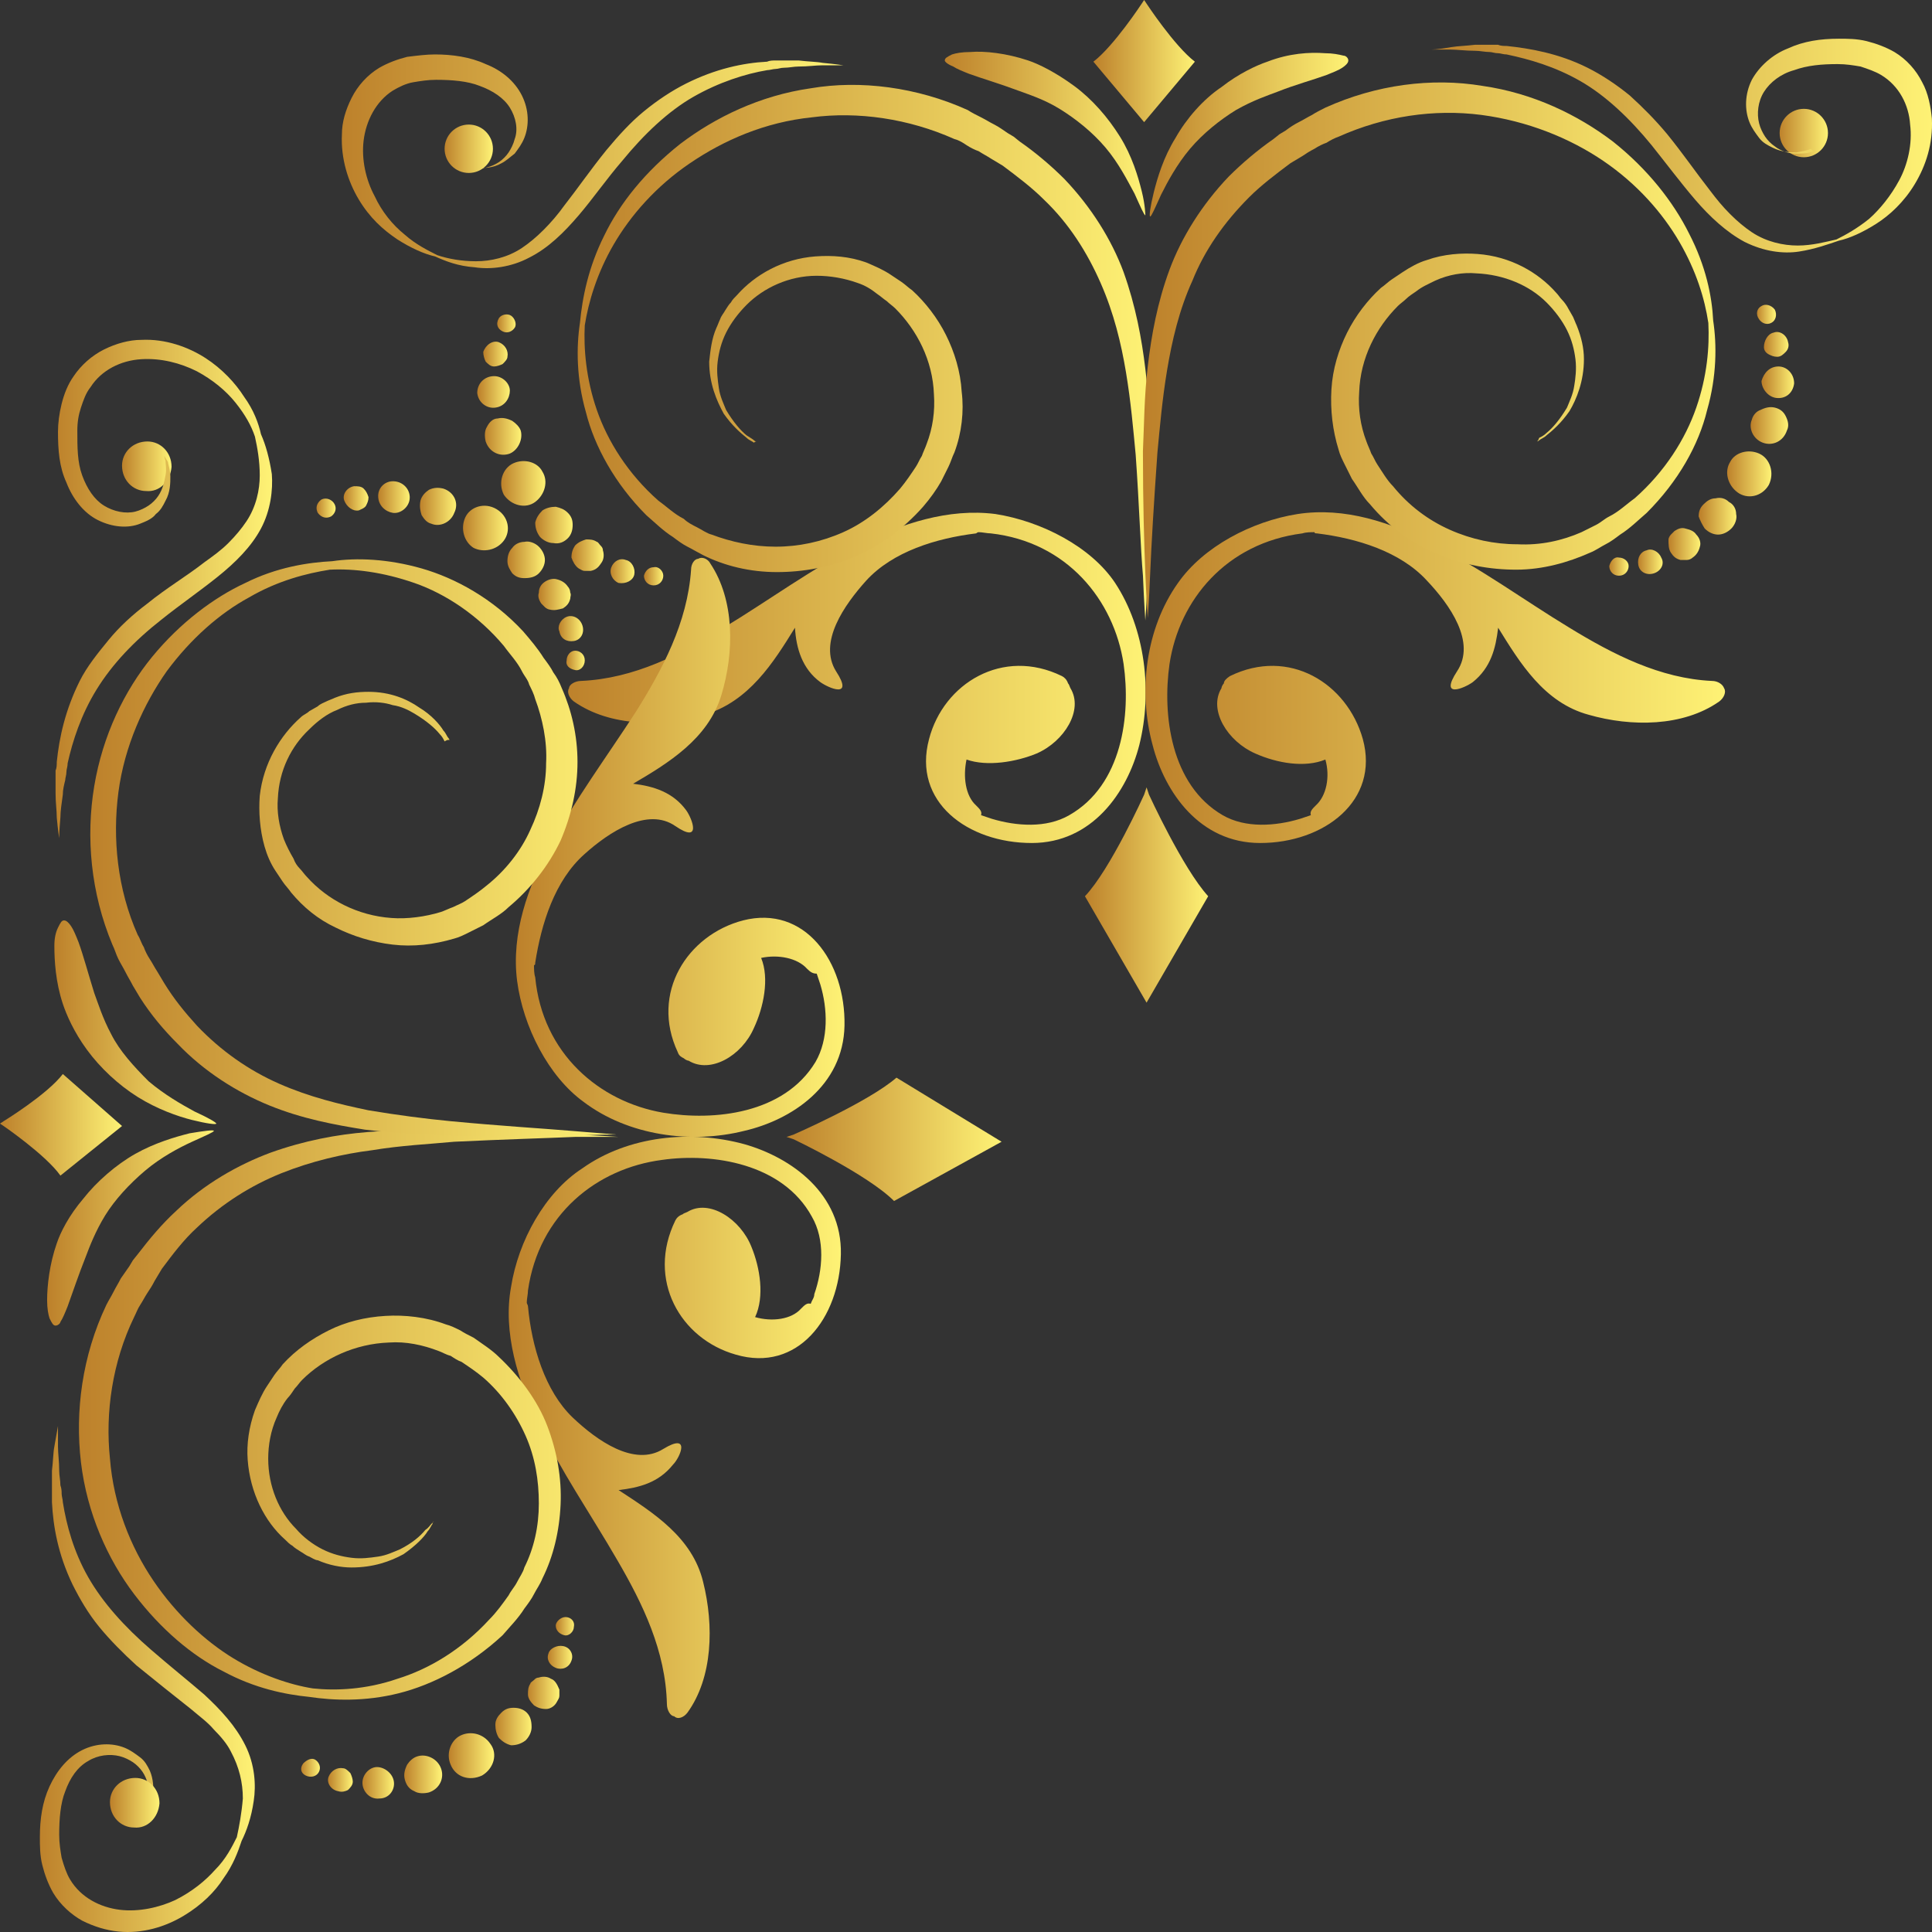 <svg width="80" height="80" viewBox="0 0 80 80" fill="none" xmlns="http://www.w3.org/2000/svg">
<rect x="0" y="0" width="80" height="80" fill="#333333" stroke="none"/>
<path d="M47.477 41.518L50.028 37.111C48.977 35.959 47.577 32.904 47.577 32.904L47.477 32.603L47.377 32.904C47.377 32.904 45.976 36.009 44.925 37.111L47.477 41.518Z" fill="url(#paint0_linear)"/>
<path d="M47.376 5.058L49.477 2.554C48.627 1.903 47.476 0.15 47.476 0.15L47.376 0L47.276 0.15C47.276 0.15 46.126 1.903 45.275 2.554L47.376 5.058Z" fill="url(#paint1_linear)"/>
<path d="M47.176 30.851C46.676 32.804 45.225 34.907 42.724 34.907C40.072 34.907 37.771 33.204 38.471 30.6C39.072 28.296 41.523 26.794 43.974 27.996C44.075 28.046 44.175 28.146 44.225 28.296C44.275 28.346 44.275 28.396 44.325 28.497C44.875 29.398 44.075 30.7 42.924 31.201C42.074 31.552 40.873 31.752 40.022 31.451C39.872 32.153 39.972 32.954 40.422 33.355C40.573 33.505 40.673 33.605 40.623 33.755C40.773 33.805 40.923 33.855 41.073 33.906C42.074 34.206 43.324 34.306 44.275 33.755C46.476 32.503 46.826 29.598 46.526 27.495C46.126 24.841 44.175 22.437 41.023 22.086C40.873 22.086 40.673 22.036 40.523 22.036C40.473 22.036 40.422 22.086 40.422 22.086C38.772 22.287 36.971 22.837 35.87 24.039C34.969 25.041 33.869 26.593 34.619 27.796C35.37 28.947 34.319 28.497 33.969 28.246C33.218 27.695 32.968 26.844 32.918 25.992C32.018 27.445 31.017 29.047 29.166 29.598C27.415 30.099 25.264 30.099 23.763 29.047C23.563 28.897 23.463 28.647 23.563 28.497C23.563 28.346 23.813 28.196 24.063 28.196C26.265 28.096 28.216 27.094 29.967 25.992C31.868 24.841 33.619 23.538 35.62 22.537C37.321 21.686 39.272 21.034 41.223 21.285C43.124 21.585 45.175 22.637 46.176 24.14C47.426 26.043 47.727 28.647 47.176 30.851ZM43.074 29.749C43.124 29.749 43.124 29.749 43.074 29.749C43.124 29.699 43.124 29.699 43.074 29.749Z" fill="url(#paint2_linear)"/>
<path d="M48.777 24.14C49.828 22.637 51.829 21.585 53.73 21.285C55.681 20.984 57.632 21.635 59.333 22.537C61.334 23.538 63.085 24.841 64.986 25.992C66.787 27.094 68.738 28.096 70.889 28.196C71.14 28.196 71.34 28.346 71.39 28.497C71.49 28.647 71.39 28.897 71.19 29.047C69.689 30.099 67.538 30.099 65.787 29.598C63.936 29.098 62.935 27.445 62.035 25.992C61.935 26.844 61.734 27.645 60.984 28.246C60.634 28.497 59.583 28.947 60.334 27.796C61.134 26.593 60.033 25.041 59.083 24.039C57.982 22.837 56.181 22.287 54.53 22.086C54.48 22.086 54.43 22.086 54.43 22.036C54.28 22.036 54.08 22.036 53.93 22.086C50.778 22.487 48.827 24.841 48.427 27.495C48.127 29.598 48.477 32.503 50.628 33.755C51.579 34.306 52.83 34.206 53.83 33.906C53.98 33.855 54.13 33.805 54.28 33.755C54.23 33.605 54.33 33.505 54.48 33.355C54.931 32.954 55.081 32.153 54.881 31.451C54.03 31.802 52.88 31.602 51.979 31.201C50.828 30.7 50.028 29.398 50.578 28.497C50.578 28.447 50.628 28.346 50.678 28.296C50.678 28.196 50.778 28.096 50.928 27.996C53.38 26.794 55.781 28.296 56.431 30.6C57.132 33.154 54.831 34.907 52.179 34.907C49.678 34.907 48.227 32.804 47.727 30.851C47.126 28.647 47.426 26.043 48.777 24.14ZM51.729 29.699C51.729 29.749 51.729 29.749 51.729 29.699C51.779 29.749 51.779 29.749 51.729 29.699Z" fill="url(#paint3_linear)"/>
<path d="M39.122 2.504C39.122 2.404 39.222 2.354 39.422 2.254C39.572 2.204 39.822 2.154 40.172 2.154C40.773 2.103 41.673 2.204 42.574 2.504C43.024 2.654 43.724 3.005 44.475 3.556C45.225 4.107 45.876 4.858 46.376 5.659C46.876 6.461 47.126 7.312 47.276 7.913C47.426 8.514 47.426 8.915 47.426 8.915C47.377 8.915 47.226 8.564 46.976 8.013C46.676 7.462 46.326 6.761 45.776 6.11C45.225 5.459 44.525 4.908 43.874 4.507C43.224 4.107 42.574 3.906 42.174 3.756C41.373 3.456 40.673 3.255 40.123 3.055C39.872 2.955 39.622 2.855 39.472 2.755C39.222 2.654 39.122 2.554 39.122 2.504Z" fill="url(#paint4_linear)"/>
<path d="M31.318 18.28C31.318 18.28 31.267 18.28 31.218 18.23C31.168 18.18 31.067 18.13 30.917 18.029C30.667 17.829 30.367 17.479 30.067 16.978C29.967 16.727 29.817 16.427 29.767 16.076C29.717 15.726 29.667 15.375 29.717 14.975C29.767 14.574 29.867 14.173 30.067 13.773C30.267 13.372 30.567 12.971 30.917 12.621C31.618 11.919 32.668 11.419 33.819 11.419C34.369 11.419 34.97 11.519 35.52 11.719C35.82 11.819 36.07 11.97 36.32 12.17C36.47 12.27 36.571 12.37 36.721 12.47C36.821 12.57 36.971 12.671 37.071 12.771C37.971 13.672 38.622 14.924 38.672 16.327C38.722 17.028 38.622 17.729 38.371 18.38C38.321 18.53 38.221 18.731 38.171 18.881C38.071 19.031 38.021 19.181 37.921 19.332C37.721 19.632 37.521 19.933 37.271 20.233C36.62 20.984 35.82 21.635 34.919 22.036C34.019 22.437 33.069 22.637 32.118 22.637C31.168 22.637 30.267 22.437 29.466 22.136C29.266 22.086 29.066 21.936 28.866 21.836C28.666 21.735 28.466 21.635 28.316 21.485C27.916 21.285 27.616 20.984 27.265 20.734C26.015 19.632 25.164 18.28 24.714 16.978C24.264 15.676 24.164 14.424 24.214 13.472C24.364 12.521 24.714 11.319 25.414 10.117C26.115 8.915 27.165 7.713 28.566 6.761C29.967 5.809 31.668 5.058 33.619 4.858C35.52 4.608 37.621 4.908 39.522 5.759C39.722 5.809 39.872 5.91 40.022 6.01C40.172 6.11 40.373 6.21 40.523 6.26C40.673 6.36 40.873 6.461 41.023 6.561L41.273 6.711L41.523 6.861C42.124 7.312 42.724 7.763 43.224 8.264C44.275 9.265 45.025 10.467 45.575 11.719C46.126 12.971 46.426 14.223 46.626 15.425C46.826 16.627 46.926 17.779 47.026 18.831C47.176 20.934 47.226 22.687 47.327 23.839C47.377 25.041 47.426 25.692 47.426 25.692C47.426 25.692 47.477 25.041 47.527 23.839C47.577 22.637 47.677 20.934 47.627 18.781C47.627 17.729 47.577 16.527 47.426 15.275C47.276 14.023 47.026 12.671 46.526 11.268C46.026 9.916 45.175 8.564 44.075 7.412C43.524 6.861 42.874 6.31 42.224 5.86L41.974 5.659L41.723 5.509C41.573 5.409 41.373 5.259 41.173 5.158C40.973 5.058 40.823 4.958 40.623 4.858C40.423 4.758 40.222 4.658 40.072 4.557C37.971 3.606 35.62 3.305 33.569 3.656C31.468 3.956 29.617 4.858 28.166 5.96C26.715 7.112 25.664 8.414 25.014 9.766C24.364 11.068 24.113 12.32 24.014 13.372C23.863 14.373 23.863 15.676 24.264 17.078C24.614 18.48 25.464 20.033 26.765 21.335C27.115 21.635 27.465 21.986 27.866 22.236C28.066 22.387 28.266 22.537 28.466 22.637C28.666 22.737 28.916 22.887 29.116 22.988C30.017 23.438 31.067 23.689 32.168 23.689C33.269 23.689 34.369 23.488 35.42 23.038C36.47 22.587 37.421 21.886 38.221 20.984C38.522 20.634 38.772 20.283 38.972 19.933C39.072 19.732 39.172 19.532 39.272 19.332C39.372 19.131 39.422 18.931 39.522 18.731C39.822 17.929 39.922 17.028 39.822 16.227C39.772 15.375 39.522 14.574 39.172 13.873C38.822 13.171 38.321 12.521 37.771 12.02C37.621 11.919 37.471 11.769 37.321 11.669C37.171 11.569 37.021 11.469 36.871 11.369C36.571 11.168 36.22 11.018 35.87 10.868C35.17 10.617 34.469 10.567 33.769 10.617C32.418 10.717 31.267 11.369 30.517 12.22C30.417 12.32 30.317 12.42 30.267 12.521C30.167 12.621 30.117 12.721 30.017 12.871C29.967 12.971 29.867 13.071 29.817 13.222C29.767 13.322 29.717 13.472 29.667 13.572C29.466 14.023 29.416 14.524 29.366 14.975C29.366 15.876 29.667 16.577 29.967 17.128C30.317 17.629 30.667 17.929 30.917 18.13C31.017 18.23 31.168 18.28 31.218 18.33C31.267 18.28 31.318 18.28 31.318 18.28Z" fill="url(#paint5_linear)"/>
<path d="M55.831 2.504C55.831 2.604 55.731 2.704 55.581 2.805C55.431 2.905 55.181 3.005 54.931 3.105C54.38 3.305 53.63 3.506 52.879 3.806C52.479 3.957 51.879 4.157 51.178 4.557C50.528 4.958 49.828 5.509 49.277 6.16C48.727 6.811 48.327 7.562 48.077 8.063C47.827 8.614 47.676 8.965 47.627 8.965C47.576 8.965 47.627 8.564 47.776 7.963C47.927 7.362 48.177 6.511 48.677 5.709C49.127 4.908 49.828 4.107 50.578 3.606C51.279 3.055 52.029 2.704 52.479 2.554C53.38 2.204 54.23 2.154 54.88 2.204C55.181 2.204 55.431 2.254 55.631 2.304C55.731 2.304 55.831 2.404 55.831 2.504Z" fill="url(#paint6_linear)"/>
<path d="M63.635 18.28C63.635 18.28 63.685 18.28 63.736 18.23C63.785 18.18 63.936 18.13 64.036 18.029C64.286 17.829 64.636 17.529 64.986 17.028C65.286 16.527 65.587 15.776 65.587 14.874C65.587 14.424 65.487 13.973 65.286 13.472C65.236 13.372 65.186 13.222 65.136 13.121C65.086 13.021 64.986 12.871 64.936 12.771C64.886 12.671 64.786 12.521 64.686 12.42C64.586 12.32 64.536 12.22 64.436 12.12C63.685 11.268 62.535 10.617 61.184 10.517C60.534 10.467 59.783 10.517 59.083 10.768C58.733 10.868 58.383 11.068 58.082 11.268C57.932 11.369 57.782 11.469 57.632 11.569C57.482 11.669 57.332 11.819 57.182 11.92C56.632 12.42 56.131 13.071 55.781 13.773C55.431 14.474 55.181 15.275 55.131 16.126C55.081 16.978 55.181 17.829 55.431 18.631C55.481 18.831 55.581 19.031 55.681 19.232C55.781 19.432 55.881 19.632 55.981 19.832C56.231 20.183 56.431 20.584 56.732 20.884C57.482 21.786 58.483 22.537 59.533 22.938C60.584 23.388 61.684 23.589 62.785 23.589C63.886 23.589 64.936 23.288 65.837 22.887C66.087 22.787 66.287 22.637 66.487 22.537C66.687 22.437 66.887 22.287 67.087 22.136C67.488 21.886 67.838 21.535 68.188 21.235C69.489 19.933 70.339 18.43 70.689 16.978C71.09 15.575 71.09 14.273 70.939 13.272C70.889 12.27 70.639 11.018 69.939 9.666C69.289 8.364 68.238 7.012 66.787 5.86C65.336 4.758 63.485 3.856 61.384 3.556C59.283 3.205 56.982 3.506 54.881 4.457C54.681 4.558 54.48 4.658 54.33 4.758C54.13 4.858 53.98 4.958 53.78 5.058C53.58 5.159 53.43 5.259 53.23 5.409L52.98 5.559L52.729 5.759C52.079 6.21 51.429 6.761 50.878 7.312C49.778 8.464 48.927 9.816 48.427 11.168C47.927 12.521 47.677 13.873 47.526 15.175C47.376 16.427 47.376 17.629 47.326 18.681C47.326 20.834 47.376 22.537 47.426 23.739C47.476 24.941 47.526 25.592 47.526 25.592C47.526 25.592 47.577 24.941 47.627 23.739C47.677 22.537 47.777 20.834 47.927 18.731C48.027 17.679 48.127 16.527 48.327 15.325C48.527 14.123 48.827 12.821 49.377 11.619C49.878 10.367 50.678 9.215 51.729 8.163C52.229 7.663 52.829 7.212 53.43 6.761L53.68 6.611L53.93 6.461C54.08 6.36 54.23 6.26 54.43 6.16C54.58 6.06 54.781 5.96 54.931 5.91C55.081 5.81 55.281 5.709 55.431 5.659C57.332 4.808 59.383 4.507 61.334 4.758C63.235 5.008 64.986 5.709 66.387 6.661C67.788 7.613 68.838 8.814 69.539 10.016C70.239 11.218 70.589 12.37 70.739 13.372C70.789 14.374 70.689 15.575 70.239 16.878C69.789 18.18 68.938 19.532 67.688 20.634C67.338 20.884 67.037 21.185 66.637 21.385C66.437 21.485 66.287 21.635 66.087 21.736C65.887 21.836 65.687 21.936 65.487 22.036C64.686 22.387 63.785 22.587 62.835 22.537C61.885 22.537 60.934 22.337 60.033 21.936C59.133 21.535 58.333 20.934 57.682 20.133C57.432 19.883 57.232 19.532 57.032 19.232C56.932 19.081 56.882 18.931 56.782 18.781C56.732 18.631 56.632 18.43 56.581 18.28C56.331 17.629 56.231 16.928 56.281 16.227C56.331 14.824 56.982 13.572 57.882 12.671C57.982 12.571 58.132 12.47 58.232 12.37C58.333 12.27 58.483 12.17 58.633 12.07C58.883 11.87 59.133 11.769 59.433 11.619C59.983 11.369 60.584 11.268 61.134 11.319C62.285 11.369 63.335 11.819 64.036 12.521C64.386 12.871 64.686 13.272 64.886 13.672C65.086 14.073 65.186 14.474 65.236 14.874C65.286 15.275 65.236 15.676 65.186 15.976C65.136 16.327 64.986 16.627 64.886 16.878C64.586 17.378 64.286 17.729 64.036 17.929C63.936 18.029 63.836 18.08 63.736 18.13C63.685 18.28 63.635 18.28 63.635 18.28Z" fill="url(#paint7_linear)"/>
<path d="M18.961 6.711C18.961 6.711 19.011 6.761 19.161 6.811C19.311 6.861 19.511 6.911 19.761 6.961C20.061 6.961 20.411 6.961 20.762 6.761C20.962 6.661 21.112 6.511 21.312 6.36C21.462 6.16 21.612 5.96 21.712 5.709C21.912 5.209 21.912 4.557 21.612 3.957C21.312 3.356 20.762 2.905 20.111 2.654C19.461 2.354 18.71 2.254 18.01 2.254C17.66 2.254 17.26 2.304 16.859 2.354C16.459 2.454 16.059 2.604 15.709 2.805C15.209 3.105 14.808 3.556 14.558 4.057C14.308 4.557 14.158 5.058 14.158 5.559C14.108 6.561 14.408 7.512 14.858 8.264C15.309 9.015 15.859 9.516 16.459 9.916C17.009 10.267 17.56 10.517 18.01 10.617C18.46 10.818 18.96 11.018 19.661 11.068C20.311 11.168 21.162 11.068 21.912 10.668C22.713 10.267 23.363 9.616 23.963 8.915C24.564 8.213 25.114 7.412 25.764 6.661C26.665 5.559 27.665 4.608 28.716 4.007C29.767 3.406 30.867 3.055 31.768 2.905C31.868 2.905 32.018 2.855 32.118 2.855C32.218 2.855 32.318 2.805 32.468 2.805C32.668 2.805 32.868 2.755 33.068 2.755C33.469 2.755 33.769 2.704 34.069 2.704C34.619 2.704 34.919 2.704 34.919 2.704C34.919 2.704 34.619 2.654 34.069 2.604C33.819 2.554 33.469 2.554 33.068 2.504C32.868 2.504 32.668 2.504 32.468 2.504C32.368 2.504 32.268 2.504 32.118 2.504C32.018 2.504 31.868 2.504 31.768 2.554C30.767 2.604 29.616 2.855 28.416 3.456C27.816 3.756 27.215 4.157 26.665 4.608C26.114 5.058 25.614 5.609 25.114 6.21C24.464 7.011 23.913 7.813 23.363 8.514C23.113 8.865 22.813 9.215 22.512 9.516C22.212 9.816 21.912 10.066 21.612 10.267C21.012 10.668 20.311 10.818 19.711 10.818C19.111 10.818 18.56 10.718 18.11 10.567C17.71 10.367 17.21 10.117 16.759 9.716C16.259 9.315 15.809 8.764 15.509 8.113C15.158 7.462 14.958 6.611 15.058 5.81C15.158 5.008 15.559 4.207 16.259 3.756C16.509 3.606 16.809 3.456 17.11 3.406C17.41 3.356 17.71 3.305 18.06 3.305C18.71 3.305 19.361 3.356 19.861 3.556C20.411 3.756 20.862 4.057 21.112 4.457C21.362 4.858 21.462 5.359 21.312 5.759C21.262 5.96 21.162 6.16 21.062 6.31C20.962 6.461 20.812 6.611 20.662 6.711C20.361 6.911 20.061 6.961 19.811 7.011C19.561 7.011 19.361 7.011 19.211 6.961C19.011 6.711 18.961 6.711 18.961 6.711Z" fill="url(#paint8_linear)"/>
<path d="M19.411 7.162C18.858 7.162 18.41 6.713 18.41 6.16C18.41 5.607 18.858 5.158 19.411 5.158C19.963 5.158 20.411 5.607 20.411 6.16C20.411 6.713 19.963 7.162 19.411 7.162Z" fill="url(#paint9_linear)"/>
<path d="M74.692 6.511C74.139 6.511 73.691 6.062 73.691 5.509C73.691 4.956 74.139 4.507 74.692 4.507C75.244 4.507 75.692 4.956 75.692 5.509C75.692 6.062 75.244 6.511 74.692 6.511Z" fill="url(#paint10_linear)"/>
<path d="M21.262 19.181C21.712 18.981 22.262 19.131 22.462 19.532C22.713 19.933 22.562 20.483 22.162 20.784C21.762 21.084 21.162 20.934 20.861 20.483C20.611 19.983 20.811 19.382 21.262 19.181Z" fill="url(#paint11_linear)"/>
<path d="M20.611 17.328C20.811 17.278 21.012 17.328 21.212 17.428C21.362 17.529 21.512 17.679 21.562 17.829C21.662 18.18 21.462 18.63 21.112 18.781C20.711 18.931 20.261 18.731 20.111 18.28C20.061 18.079 20.061 17.829 20.161 17.679C20.261 17.479 20.411 17.328 20.611 17.328Z" fill="url(#paint12_linear)"/>
<path d="M20.461 15.575C20.811 15.575 21.112 15.876 21.112 16.176C21.112 16.477 20.912 16.828 20.511 16.878C20.161 16.928 19.811 16.677 19.761 16.277C19.761 15.876 20.061 15.575 20.461 15.575Z" fill="url(#paint13_linear)"/>
<path d="M20.662 14.173C20.912 14.273 21.062 14.524 21.012 14.774C21.012 14.874 20.912 14.974 20.812 15.075C20.712 15.125 20.561 15.175 20.461 15.175C20.311 15.175 20.211 15.075 20.111 14.974C20.061 14.874 20.011 14.724 20.011 14.574C20.111 14.273 20.411 14.073 20.662 14.173Z" fill="url(#paint14_linear)"/>
<path d="M21.162 13.071C21.312 13.171 21.412 13.422 21.312 13.572C21.212 13.722 21.012 13.823 20.811 13.722C20.611 13.622 20.511 13.422 20.661 13.171C20.761 13.021 21.012 12.971 21.162 13.071Z" fill="url(#paint15_linear)"/>
<path d="M23.513 22.287C23.663 22.136 23.713 21.936 23.713 21.736C23.713 21.535 23.663 21.385 23.513 21.235C23.363 21.084 23.213 21.034 23.013 20.984C22.813 20.984 22.613 21.034 22.463 21.135C22.313 21.285 22.212 21.435 22.163 21.635C22.163 21.836 22.212 22.036 22.363 22.236C22.513 22.387 22.713 22.487 22.913 22.487C23.163 22.537 23.363 22.437 23.513 22.287Z" fill="url(#paint16_linear)"/>
<path d="M24.914 23.288C25.014 23.138 25.014 22.937 24.964 22.787C24.964 22.687 24.914 22.637 24.864 22.587C24.814 22.537 24.764 22.437 24.714 22.437C24.564 22.336 24.414 22.336 24.264 22.336C24.113 22.387 23.963 22.437 23.813 22.587C23.713 22.737 23.663 22.887 23.663 23.088C23.713 23.238 23.813 23.438 23.963 23.538C24.064 23.588 24.113 23.639 24.214 23.639C24.314 23.639 24.414 23.639 24.464 23.639C24.714 23.588 24.814 23.438 24.914 23.288Z" fill="url(#paint17_linear)"/>
<path d="M26.265 23.789C26.315 23.538 26.165 23.238 25.914 23.188C25.664 23.088 25.414 23.238 25.314 23.488C25.214 23.739 25.364 24.039 25.614 24.139C25.914 24.189 26.215 24.039 26.265 23.789Z" fill="url(#paint18_linear)"/>
<path d="M27.465 23.839C27.465 23.639 27.265 23.438 27.065 23.488C26.865 23.488 26.715 23.639 26.665 23.839C26.665 24.039 26.815 24.239 27.065 24.239C27.315 24.239 27.465 24.039 27.465 23.839Z" fill="url(#paint19_linear)"/>
<path d="M75.142 6.26C75.142 6.26 75.092 6.26 74.942 6.31C74.792 6.36 74.592 6.36 74.341 6.36C74.091 6.36 73.741 6.26 73.491 6.06C73.341 5.96 73.191 5.81 73.091 5.659C72.991 5.509 72.891 5.309 72.841 5.108C72.74 4.708 72.79 4.207 73.041 3.806C73.291 3.406 73.741 3.055 74.291 2.905C74.842 2.704 75.442 2.654 76.092 2.654C76.443 2.654 76.743 2.704 77.043 2.755C77.343 2.855 77.643 2.955 77.893 3.105C78.644 3.556 79.044 4.357 79.094 5.158C79.194 5.96 78.994 6.811 78.644 7.462C78.294 8.113 77.843 8.664 77.393 9.065C76.893 9.465 76.443 9.716 76.042 9.916C75.592 10.016 75.042 10.167 74.442 10.167C73.841 10.167 73.141 10.016 72.54 9.616C72.24 9.415 71.94 9.165 71.64 8.864C71.34 8.564 71.09 8.264 70.789 7.863C70.239 7.162 69.689 6.36 69.038 5.559C68.538 4.958 68.038 4.457 67.488 3.956C66.937 3.506 66.337 3.105 65.737 2.805C64.536 2.204 63.335 2.003 62.385 1.903C62.285 1.903 62.135 1.903 62.035 1.853C61.934 1.853 61.784 1.853 61.684 1.853C61.484 1.853 61.234 1.853 61.084 1.853C60.684 1.903 60.384 1.903 60.084 1.953C59.533 2.053 59.233 2.053 59.233 2.053C59.233 2.053 59.533 2.053 60.084 2.053C60.334 2.053 60.684 2.103 61.084 2.103C61.284 2.103 61.484 2.154 61.684 2.154C61.784 2.154 61.885 2.204 62.035 2.204C62.135 2.204 62.235 2.254 62.385 2.254C63.335 2.454 64.386 2.755 65.436 3.356C66.487 3.956 67.488 4.908 68.388 6.01C68.988 6.761 69.589 7.562 70.189 8.264C70.789 8.965 71.49 9.616 72.24 10.016C73.041 10.417 73.841 10.517 74.492 10.417C75.142 10.317 75.692 10.117 76.142 9.966C76.593 9.866 77.143 9.616 77.693 9.265C78.244 8.915 78.844 8.364 79.294 7.612C79.744 6.861 80.045 5.96 79.995 4.908C79.945 4.407 79.844 3.856 79.594 3.406C79.344 2.905 78.944 2.454 78.444 2.154C78.094 1.953 77.693 1.803 77.293 1.703C76.893 1.603 76.493 1.603 76.142 1.603C75.392 1.603 74.692 1.703 74.041 2.003C73.391 2.254 72.841 2.755 72.54 3.305C72.24 3.906 72.24 4.557 72.44 5.058C72.54 5.309 72.691 5.509 72.841 5.709C72.991 5.91 73.191 6.01 73.391 6.11C73.791 6.31 74.141 6.31 74.391 6.31C74.692 6.26 74.892 6.21 74.992 6.16C75.092 6.31 75.142 6.26 75.142 6.26Z" fill="url(#paint20_linear)"/>
<path d="M72.841 18.781C73.291 18.981 73.491 19.582 73.241 20.083C72.941 20.584 72.34 20.684 71.94 20.383C71.54 20.083 71.39 19.532 71.64 19.131C71.84 18.731 72.39 18.58 72.841 18.781Z" fill="url(#paint21_linear)"/>
<path d="M73.491 16.878C73.691 16.928 73.841 17.028 73.941 17.228C74.041 17.428 74.091 17.629 73.991 17.829C73.841 18.28 73.391 18.48 72.991 18.33C72.59 18.18 72.39 17.729 72.54 17.378C72.59 17.178 72.74 17.028 72.891 16.978C73.091 16.878 73.291 16.828 73.491 16.878Z" fill="url(#paint22_linear)"/>
<path d="M73.641 15.175C73.991 15.175 74.291 15.475 74.291 15.876C74.241 16.277 73.941 16.527 73.541 16.477C73.191 16.427 72.941 16.076 72.941 15.776C73.041 15.425 73.291 15.175 73.641 15.175Z" fill="url(#paint23_linear)"/>
<path d="M73.441 13.773C73.691 13.672 73.991 13.873 74.041 14.173C74.091 14.323 74.041 14.474 73.941 14.574C73.841 14.674 73.741 14.774 73.591 14.774C73.441 14.774 73.341 14.724 73.241 14.674C73.141 14.624 73.041 14.524 73.041 14.373C73.041 14.123 73.191 13.823 73.441 13.773Z" fill="url(#paint24_linear)"/>
<path d="M72.941 12.671C73.091 12.571 73.341 12.621 73.491 12.821C73.591 13.021 73.541 13.272 73.341 13.372C73.141 13.472 72.941 13.372 72.841 13.222C72.691 13.021 72.74 12.771 72.941 12.671Z" fill="url(#paint25_linear)"/>
<path d="M70.589 21.886C70.739 22.036 70.939 22.136 71.139 22.136C71.34 22.136 71.54 22.036 71.69 21.886C71.84 21.735 71.94 21.485 71.89 21.285C71.89 21.084 71.79 20.884 71.59 20.784C71.44 20.634 71.24 20.584 71.04 20.634C70.839 20.634 70.689 20.734 70.539 20.884C70.389 21.034 70.339 21.185 70.339 21.385C70.389 21.535 70.489 21.735 70.589 21.886Z" fill="url(#paint26_linear)"/>
<path d="M69.189 22.887C69.289 23.038 69.389 23.138 69.589 23.188C69.689 23.188 69.789 23.188 69.839 23.188C69.939 23.188 70.039 23.138 70.089 23.088C70.239 22.988 70.339 22.837 70.389 22.637C70.439 22.487 70.389 22.287 70.239 22.136C70.139 21.986 69.989 21.936 69.789 21.886C69.639 21.836 69.489 21.886 69.339 21.986C69.289 22.036 69.239 22.086 69.189 22.136C69.138 22.186 69.088 22.287 69.088 22.337C69.088 22.537 69.088 22.737 69.189 22.887Z" fill="url(#paint27_linear)"/>
<path d="M67.838 23.388C67.888 23.689 68.188 23.839 68.488 23.739C68.788 23.639 68.938 23.338 68.788 23.088C68.688 22.837 68.388 22.687 68.188 22.787C67.938 22.837 67.788 23.088 67.838 23.388Z" fill="url(#paint28_linear)"/>
<path d="M66.637 23.438C66.637 23.639 66.787 23.839 67.037 23.839C67.287 23.839 67.438 23.639 67.438 23.438C67.438 23.238 67.237 23.088 67.037 23.088C66.837 23.038 66.687 23.238 66.637 23.438Z" fill="url(#paint29_linear)"/>
<path d="M41.473 47.277L37.121 44.623C35.97 45.625 32.868 46.977 32.868 46.977L32.568 47.077L32.868 47.177C32.868 47.177 35.92 48.63 37.021 49.731L41.473 47.277Z" fill="url(#paint30_linear)"/>
<path d="M5.053 46.626L2.602 44.473C1.951 45.324 0.15 46.426 0.15 46.426L0 46.526L0.15 46.626C0.15 46.626 1.901 47.828 2.502 48.679L5.053 46.626Z" fill="url(#paint31_linear)"/>
<path d="M30.817 47.377C32.768 47.928 34.87 49.431 34.819 51.935C34.769 54.589 33.018 56.843 30.467 56.092C28.166 55.441 26.765 52.987 27.966 50.533C28.016 50.432 28.116 50.332 28.266 50.282C28.316 50.232 28.366 50.232 28.466 50.182C29.366 49.631 30.667 50.483 31.117 51.634C31.468 52.486 31.668 53.688 31.267 54.539C31.968 54.739 32.768 54.639 33.169 54.189C33.319 54.038 33.419 53.938 33.569 53.988C33.619 53.838 33.719 53.738 33.719 53.588C34.069 52.586 34.169 51.334 33.619 50.382C32.418 48.179 29.517 47.728 27.415 48.029C24.714 48.379 22.312 50.282 21.862 53.437C21.862 53.588 21.812 53.788 21.812 53.938C21.812 53.988 21.862 54.038 21.862 54.089C22.012 55.741 22.563 57.594 23.713 58.696C24.714 59.648 26.265 60.749 27.465 59.998C28.616 59.297 28.166 60.349 27.866 60.649C27.265 61.4 26.465 61.601 25.614 61.701C27.065 62.652 28.666 63.654 29.116 65.507C29.567 67.31 29.517 69.464 28.466 70.916C28.316 71.116 28.066 71.216 27.916 71.066C27.765 71.066 27.615 70.816 27.615 70.565C27.565 68.362 26.615 66.409 25.564 64.606C24.464 62.703 23.213 60.9 22.262 58.896C21.462 57.194 20.812 55.19 21.162 53.287C21.462 51.384 22.563 49.381 24.113 48.379C26.015 47.027 28.616 46.776 30.817 47.377Z" fill="url(#paint32_linear)"/>
<path d="M24.163 45.624C22.712 44.573 21.662 42.519 21.412 40.616C21.162 38.663 21.862 36.71 22.763 35.057C23.813 33.104 25.114 31.351 26.315 29.498C27.415 27.745 28.466 25.792 28.616 23.588C28.616 23.338 28.766 23.138 28.916 23.138C29.066 23.038 29.316 23.138 29.416 23.338C30.417 24.84 30.417 26.994 29.866 28.797C29.316 30.6 27.665 31.602 26.215 32.453C27.065 32.553 27.865 32.803 28.416 33.555C28.666 33.905 29.066 34.957 27.965 34.206C26.815 33.404 25.214 34.456 24.213 35.358C22.963 36.459 22.412 38.263 22.162 39.865C22.162 39.915 22.162 39.965 22.112 39.965C22.112 40.115 22.112 40.316 22.162 40.466C22.462 43.621 24.814 45.624 27.465 46.075C29.566 46.426 32.468 46.125 33.769 43.972C34.319 43.02 34.269 41.768 33.969 40.767C33.919 40.616 33.869 40.466 33.819 40.316C33.669 40.316 33.569 40.266 33.419 40.115C33.018 39.665 32.218 39.514 31.517 39.665C31.868 40.516 31.617 41.718 31.217 42.569C30.717 43.721 29.416 44.473 28.516 43.922C28.466 43.922 28.366 43.872 28.316 43.822C28.216 43.772 28.116 43.721 28.066 43.571C26.915 41.117 28.466 38.713 30.767 38.112C33.319 37.461 35.019 39.815 34.969 42.469C34.919 44.973 32.768 46.376 30.817 46.827C28.616 47.377 26.014 47.027 24.163 45.624ZM29.767 42.77C29.767 42.77 29.817 42.77 29.767 42.77C29.817 42.77 29.767 42.77 29.767 42.77Z" fill="url(#paint33_linear)"/>
<path d="M2.301 54.89C2.201 54.89 2.151 54.79 2.051 54.589C2.001 54.439 1.951 54.189 1.951 53.838C1.951 53.237 2.051 52.336 2.351 51.484C2.501 51.033 2.852 50.332 3.452 49.631C4.002 48.93 4.803 48.229 5.603 47.778C6.404 47.327 7.254 47.077 7.854 46.927C8.455 46.827 8.855 46.776 8.855 46.827C8.855 46.877 8.505 47.027 7.954 47.277C7.404 47.528 6.654 47.928 6.003 48.479C5.353 49.03 4.753 49.681 4.352 50.332C3.952 50.983 3.702 51.635 3.552 52.035C3.252 52.786 3.002 53.538 2.802 54.089C2.702 54.339 2.601 54.589 2.501 54.739C2.501 54.79 2.401 54.89 2.301 54.89Z" fill="url(#paint34_linear)"/>
<path d="M17.96 63.003C17.96 63.003 17.91 63.053 17.86 63.103C17.81 63.153 17.76 63.253 17.61 63.353C17.41 63.604 17.059 63.904 16.559 64.155C16.309 64.255 16.009 64.405 15.659 64.455C15.309 64.505 14.958 64.555 14.558 64.505C14.158 64.455 13.758 64.355 13.357 64.155C12.957 63.955 12.557 63.654 12.257 63.303C11.556 62.602 11.106 61.551 11.106 60.399C11.106 59.848 11.206 59.247 11.456 58.696C11.556 58.446 11.707 58.145 11.907 57.895C12.007 57.794 12.107 57.644 12.207 57.494C12.307 57.394 12.407 57.243 12.507 57.143C13.408 56.242 14.708 55.641 16.109 55.591C16.809 55.541 17.51 55.691 18.16 55.941C18.31 55.992 18.46 56.092 18.66 56.142C18.811 56.242 18.961 56.342 19.111 56.392C19.411 56.593 19.711 56.793 20.011 57.043C20.762 57.694 21.362 58.546 21.762 59.447C22.162 60.349 22.312 61.3 22.312 62.252C22.312 63.203 22.112 64.105 21.712 64.906C21.662 65.106 21.512 65.307 21.412 65.507C21.312 65.707 21.162 65.858 21.062 66.058C20.812 66.409 20.561 66.759 20.261 67.06C19.111 68.312 17.76 69.113 16.459 69.514C15.158 69.964 13.908 70.014 12.957 69.914C12.007 69.764 10.806 69.363 9.655 68.662C8.505 67.961 7.304 66.859 6.354 65.457C5.403 64.055 4.703 62.302 4.553 60.399C4.352 58.496 4.653 56.392 5.553 54.539C5.653 54.339 5.703 54.188 5.803 54.038C5.903 53.888 6.003 53.688 6.103 53.538C6.203 53.387 6.303 53.237 6.404 53.037L6.554 52.786L6.704 52.536C7.154 51.935 7.604 51.334 8.155 50.833C9.205 49.831 10.406 49.08 11.656 48.579C12.907 48.079 14.208 47.778 15.409 47.628C16.609 47.428 17.76 47.377 18.811 47.277C20.912 47.177 22.663 47.127 23.813 47.077C24.964 47.077 25.614 47.077 25.614 47.077C25.614 47.077 24.964 47.027 23.763 46.977C22.563 46.927 20.862 46.776 18.71 46.776C17.66 46.776 16.459 46.776 15.209 46.877C13.958 46.977 12.607 47.227 11.206 47.728C9.855 48.229 8.455 49.03 7.304 50.132C6.704 50.683 6.203 51.284 5.703 51.935L5.503 52.185L5.353 52.436C5.253 52.586 5.103 52.786 5.003 52.937C4.903 53.137 4.803 53.287 4.703 53.487C4.603 53.688 4.502 53.838 4.402 54.038C3.402 56.142 3.102 58.446 3.352 60.549C3.602 62.652 4.452 64.555 5.553 66.008C6.654 67.46 7.954 68.562 9.255 69.213C10.556 69.914 11.807 70.165 12.807 70.265C13.808 70.415 15.108 70.465 16.509 70.115C17.91 69.764 19.461 68.963 20.812 67.711C21.112 67.36 21.462 67.01 21.712 66.609C21.862 66.409 22.012 66.208 22.112 66.008C22.212 65.808 22.363 65.607 22.462 65.357C22.913 64.455 23.163 63.404 23.213 62.302C23.263 61.2 23.063 60.098 22.663 59.047C22.262 57.995 21.512 56.993 20.662 56.192C20.361 55.891 19.961 55.641 19.611 55.391C19.411 55.29 19.211 55.19 19.061 55.09C18.86 54.99 18.66 54.89 18.46 54.84C17.66 54.539 16.759 54.439 15.959 54.489C15.108 54.539 14.308 54.739 13.608 55.09C12.907 55.441 12.257 55.891 11.707 56.492C11.607 56.643 11.456 56.793 11.356 56.943C11.256 57.093 11.156 57.243 11.056 57.394C10.856 57.694 10.706 58.045 10.556 58.395C10.306 59.097 10.206 59.798 10.256 60.449C10.356 61.801 10.956 63.003 11.807 63.754C11.907 63.854 12.007 63.955 12.107 64.005C12.207 64.105 12.307 64.155 12.457 64.255C12.557 64.305 12.657 64.405 12.807 64.455C12.907 64.505 13.057 64.606 13.157 64.606C13.608 64.806 14.108 64.906 14.558 64.906C15.459 64.906 16.159 64.656 16.709 64.355C17.21 64.005 17.56 63.654 17.71 63.404C17.81 63.303 17.86 63.153 17.91 63.103C17.91 63.003 17.96 63.003 17.96 63.003Z" fill="url(#paint35_linear)"/>
<path d="M2.652 38.112C2.752 38.112 2.852 38.212 2.952 38.363C3.052 38.513 3.152 38.763 3.252 39.014C3.452 39.565 3.652 40.316 3.902 41.117C4.052 41.518 4.252 42.169 4.603 42.82C4.953 43.521 5.553 44.172 6.154 44.773C6.804 45.324 7.504 45.725 8.055 46.025C8.605 46.276 8.955 46.476 8.955 46.526C8.955 46.576 8.555 46.526 7.955 46.376C7.354 46.226 6.504 45.925 5.703 45.424C4.903 44.923 4.152 44.222 3.602 43.471C3.052 42.72 2.752 42.019 2.602 41.568C2.301 40.666 2.251 39.765 2.251 39.164C2.251 38.864 2.301 38.613 2.401 38.413C2.501 38.212 2.551 38.112 2.652 38.112Z" fill="url(#paint36_linear)"/>
<path d="M18.61 30.65C18.61 30.65 18.61 30.6 18.56 30.55C18.51 30.5 18.46 30.35 18.36 30.25C18.21 29.999 17.86 29.598 17.36 29.298C16.859 28.947 16.159 28.647 15.258 28.647C14.808 28.647 14.358 28.697 13.858 28.897C13.758 28.947 13.607 28.997 13.508 29.047C13.407 29.098 13.257 29.148 13.157 29.248C13.057 29.298 12.907 29.398 12.807 29.448C12.707 29.548 12.557 29.598 12.457 29.699C11.606 30.45 10.906 31.602 10.756 32.954C10.706 33.605 10.756 34.356 10.956 35.057C11.056 35.408 11.206 35.758 11.406 36.059C11.506 36.209 11.606 36.359 11.707 36.51C11.806 36.66 11.957 36.81 12.057 36.96C12.557 37.561 13.157 38.062 13.908 38.413C14.608 38.763 15.409 39.014 16.259 39.114C17.11 39.214 17.96 39.114 18.81 38.864C19.011 38.813 19.211 38.713 19.411 38.613C19.611 38.513 19.811 38.413 20.011 38.313C20.361 38.062 20.762 37.862 21.062 37.561C21.962 36.81 22.713 35.859 23.213 34.807C23.663 33.755 23.913 32.653 23.913 31.552C23.913 30.45 23.663 29.398 23.263 28.497C23.163 28.246 23.063 28.046 22.913 27.846C22.813 27.645 22.663 27.445 22.512 27.244C22.262 26.844 21.962 26.493 21.662 26.143C20.411 24.791 18.86 23.939 17.46 23.538C16.059 23.138 14.758 23.088 13.758 23.238C12.757 23.288 11.456 23.488 10.156 24.14C8.855 24.741 7.454 25.792 6.303 27.195C5.153 28.597 4.252 30.45 3.902 32.553C3.552 34.657 3.752 36.96 4.653 39.114C4.753 39.314 4.803 39.515 4.903 39.715C5.003 39.915 5.103 40.066 5.203 40.266C5.303 40.466 5.403 40.616 5.503 40.817L5.653 41.067L5.803 41.318C6.253 42.019 6.754 42.62 7.354 43.221C8.455 44.373 9.805 45.224 11.156 45.775C12.507 46.326 13.858 46.576 15.108 46.776C16.359 46.927 17.56 46.977 18.61 47.027C20.762 47.077 22.462 47.027 23.663 47.027C24.864 46.977 25.514 46.977 25.514 46.977C25.514 46.977 24.864 46.927 23.663 46.827C22.462 46.726 20.762 46.626 18.66 46.426C17.61 46.326 16.459 46.175 15.258 45.975C14.058 45.725 12.807 45.424 11.556 44.873C10.306 44.322 9.155 43.521 8.154 42.469C7.654 41.919 7.204 41.368 6.804 40.717L6.654 40.466L6.504 40.216C6.404 40.066 6.303 39.865 6.203 39.715C6.103 39.565 6.003 39.364 5.953 39.214C5.853 39.064 5.803 38.864 5.703 38.713C4.853 36.81 4.653 34.707 4.903 32.804C5.153 30.901 5.953 29.148 6.904 27.795C7.904 26.443 9.105 25.392 10.306 24.741C11.506 24.039 12.707 23.739 13.658 23.589C14.658 23.538 15.859 23.689 17.16 24.14C18.46 24.59 19.811 25.492 20.862 26.744C21.112 27.094 21.412 27.395 21.612 27.795C21.712 27.996 21.862 28.146 21.912 28.346C22.012 28.547 22.112 28.747 22.162 28.947C22.462 29.749 22.663 30.7 22.613 31.602C22.613 32.553 22.362 33.505 21.962 34.356C21.562 35.258 20.912 36.059 20.161 36.66C19.861 36.91 19.561 37.111 19.261 37.311C19.111 37.411 18.96 37.461 18.76 37.561C18.61 37.611 18.41 37.712 18.26 37.762C17.61 37.962 16.859 38.062 16.209 38.012C14.808 37.912 13.557 37.261 12.707 36.309C12.607 36.209 12.507 36.059 12.407 35.959C12.307 35.859 12.207 35.708 12.157 35.558C12.007 35.308 11.857 35.007 11.757 34.757C11.556 34.206 11.456 33.605 11.506 33.054C11.556 31.902 12.057 30.901 12.807 30.199C13.157 29.849 13.557 29.548 13.958 29.398C14.358 29.198 14.758 29.098 15.158 29.098C15.559 29.047 15.959 29.098 16.259 29.198C16.609 29.248 16.909 29.398 17.16 29.548C17.66 29.849 18.01 30.149 18.21 30.4C18.31 30.5 18.36 30.6 18.41 30.7C18.56 30.6 18.61 30.65 18.61 30.65Z" fill="url(#paint37_linear)"/>
<path d="M6.103 75.123C6.103 75.123 6.154 75.073 6.204 74.922C6.254 74.772 6.304 74.572 6.354 74.322C6.354 74.021 6.354 73.67 6.204 73.32C6.104 73.12 6.003 72.919 5.803 72.769C5.603 72.619 5.403 72.468 5.153 72.368C4.653 72.168 4.002 72.168 3.402 72.468C2.802 72.769 2.351 73.32 2.051 73.971C1.751 74.622 1.651 75.323 1.651 76.074C1.651 76.425 1.651 76.826 1.751 77.226C1.851 77.627 2.001 78.028 2.201 78.378C2.501 78.879 2.952 79.28 3.402 79.53C3.902 79.78 4.403 79.931 4.903 79.981C5.903 80.081 6.854 79.78 7.604 79.33C8.355 78.879 8.905 78.328 9.255 77.777C9.655 77.226 9.856 76.675 10.006 76.225C10.206 75.824 10.406 75.273 10.506 74.572C10.606 73.921 10.556 73.069 10.156 72.268C9.756 71.467 9.155 70.816 8.455 70.165C7.754 69.564 7.004 68.963 6.254 68.312C5.153 67.36 4.252 66.358 3.652 65.307C3.052 64.255 2.752 63.153 2.602 62.202C2.602 62.102 2.552 61.951 2.552 61.851C2.552 61.751 2.552 61.651 2.501 61.501C2.501 61.3 2.451 61.1 2.451 60.9C2.451 60.499 2.401 60.198 2.401 59.898C2.401 59.347 2.401 59.047 2.401 59.047C2.401 59.047 2.351 59.347 2.251 59.898C2.201 60.148 2.201 60.499 2.151 60.9C2.151 61.1 2.151 61.3 2.151 61.501C2.151 61.601 2.151 61.701 2.151 61.851C2.151 61.951 2.151 62.102 2.151 62.202C2.201 63.203 2.401 64.355 3.002 65.607C3.302 66.208 3.652 66.809 4.102 67.36C4.553 67.911 5.103 68.462 5.653 68.963C6.454 69.614 7.204 70.215 7.904 70.766C8.255 71.066 8.605 71.317 8.855 71.617C9.155 71.918 9.405 72.218 9.555 72.519C9.906 73.17 10.056 73.821 10.056 74.472C10.006 75.073 9.906 75.624 9.806 76.074C9.605 76.475 9.355 76.976 8.905 77.427C8.505 77.877 7.955 78.328 7.254 78.679C6.604 78.979 5.753 79.179 4.953 79.079C4.152 78.979 3.352 78.578 2.902 77.827C2.752 77.577 2.652 77.276 2.552 76.926C2.502 76.625 2.451 76.325 2.451 75.974C2.451 75.323 2.501 74.672 2.702 74.171C2.902 73.62 3.202 73.17 3.652 72.919C4.052 72.669 4.553 72.619 4.953 72.719C5.153 72.769 5.353 72.869 5.503 72.969C5.653 73.069 5.803 73.22 5.903 73.37C6.103 73.67 6.154 73.971 6.154 74.271C6.154 74.522 6.154 74.722 6.103 74.872C6.103 75.073 6.103 75.123 6.103 75.123Z" fill="url(#paint38_linear)"/>
<path d="M5.553 75.674C5.003 75.674 4.553 75.223 4.553 74.622C4.553 74.071 5.003 73.62 5.603 73.62C6.154 73.62 6.604 74.071 6.604 74.672C6.554 75.273 6.103 75.724 5.553 75.674Z" fill="url(#paint39_linear)"/>
<path d="M6.053 20.333C5.503 20.333 5.053 19.883 5.053 19.282C5.053 18.731 5.503 18.28 6.103 18.28C6.654 18.28 7.104 18.731 7.104 19.332C7.054 19.933 6.604 20.383 6.053 20.333Z" fill="url(#paint40_linear)"/>
<path d="M18.66 73.07C18.46 72.619 18.66 72.068 19.061 71.868C19.461 71.667 20.011 71.767 20.311 72.218C20.611 72.619 20.461 73.22 19.961 73.52C19.411 73.771 18.86 73.57 18.66 73.07Z" fill="url(#paint41_linear)"/>
<path d="M16.759 73.671C16.709 73.47 16.759 73.27 16.859 73.07C16.959 72.919 17.109 72.769 17.309 72.719C17.66 72.619 18.11 72.819 18.26 73.22C18.41 73.62 18.21 74.071 17.76 74.221C17.56 74.271 17.309 74.271 17.159 74.171C16.909 74.071 16.809 73.871 16.759 73.671Z" fill="url(#paint42_linear)"/>
<path d="M15.008 73.821C15.008 73.47 15.309 73.17 15.609 73.17C15.909 73.17 16.259 73.42 16.309 73.771C16.359 74.121 16.109 74.472 15.709 74.472C15.309 74.522 15.008 74.171 15.008 73.821Z" fill="url(#paint43_linear)"/>
<path d="M13.608 73.57C13.708 73.32 13.958 73.17 14.208 73.22C14.308 73.22 14.408 73.32 14.508 73.42C14.558 73.52 14.608 73.67 14.608 73.77C14.608 73.921 14.508 74.021 14.408 74.121C14.308 74.171 14.158 74.221 14.008 74.171C13.708 74.121 13.508 73.821 13.608 73.57Z" fill="url(#paint44_linear)"/>
<path d="M12.557 73.019C12.707 72.869 12.907 72.769 13.057 72.869C13.207 72.969 13.308 73.17 13.207 73.37C13.107 73.57 12.857 73.62 12.657 73.52C12.457 73.42 12.407 73.22 12.557 73.019Z" fill="url(#paint45_linear)"/>
<path d="M21.812 70.916C21.662 70.766 21.462 70.716 21.262 70.716C21.062 70.716 20.912 70.766 20.762 70.916C20.611 71.066 20.511 71.216 20.511 71.417C20.511 71.617 20.561 71.817 20.661 71.968C20.811 72.118 20.962 72.218 21.162 72.268C21.362 72.268 21.562 72.218 21.762 72.068C21.912 71.918 22.012 71.717 22.012 71.517C22.012 71.266 21.962 71.066 21.812 70.916Z" fill="url(#paint46_linear)"/>
<path d="M22.813 69.514C22.663 69.413 22.462 69.413 22.312 69.464C22.212 69.464 22.162 69.514 22.112 69.564C22.062 69.614 21.962 69.664 21.962 69.714C21.862 69.864 21.862 70.014 21.862 70.165C21.862 70.315 21.962 70.465 22.112 70.615C22.262 70.716 22.412 70.766 22.613 70.766C22.763 70.766 22.963 70.666 23.063 70.465C23.113 70.365 23.163 70.315 23.163 70.215C23.163 70.115 23.163 70.014 23.163 69.964C23.063 69.714 22.963 69.564 22.813 69.514Z" fill="url(#paint47_linear)"/>
<path d="M23.313 68.161C23.063 68.111 22.763 68.262 22.713 68.462C22.613 68.712 22.763 68.963 23.013 69.063C23.263 69.163 23.563 69.063 23.663 68.762C23.763 68.512 23.613 68.212 23.313 68.161Z" fill="url(#paint48_linear)"/>
<path d="M23.413 66.959C23.213 66.959 23.013 67.16 23.013 67.31C23.013 67.51 23.163 67.66 23.363 67.711C23.563 67.761 23.763 67.56 23.763 67.36C23.813 67.11 23.613 66.959 23.413 66.959Z" fill="url(#paint49_linear)"/>
<path d="M6.804 18.881C6.804 18.881 6.804 18.931 6.854 19.081C6.854 19.231 6.904 19.432 6.854 19.682C6.804 19.933 6.754 20.233 6.554 20.534C6.454 20.684 6.303 20.834 6.153 20.934C6.003 21.034 5.803 21.134 5.603 21.184C5.203 21.285 4.703 21.184 4.302 20.934C3.902 20.684 3.602 20.233 3.402 19.682C3.202 19.131 3.202 18.53 3.202 17.829C3.202 17.479 3.252 17.178 3.352 16.878C3.452 16.577 3.552 16.276 3.752 16.026C4.202 15.325 5.003 14.924 5.853 14.874C6.654 14.824 7.454 15.024 8.154 15.375C8.805 15.726 9.355 16.176 9.755 16.677C10.156 17.178 10.406 17.629 10.556 18.079C10.656 18.53 10.756 19.081 10.756 19.682C10.756 20.283 10.606 20.984 10.206 21.585C10.005 21.886 9.755 22.186 9.455 22.487C9.155 22.787 8.805 23.038 8.455 23.288C7.754 23.839 6.904 24.34 6.103 24.991C5.503 25.442 4.953 25.942 4.502 26.493C4.052 27.044 3.602 27.595 3.302 28.196C2.701 29.398 2.451 30.55 2.351 31.552C2.351 31.652 2.351 31.802 2.301 31.902C2.301 32.002 2.301 32.153 2.301 32.253C2.301 32.453 2.301 32.703 2.301 32.854C2.301 33.254 2.351 33.555 2.351 33.855C2.401 34.406 2.451 34.707 2.451 34.707C2.451 34.707 2.451 34.406 2.501 33.855C2.501 33.605 2.551 33.254 2.601 32.904C2.601 32.703 2.651 32.503 2.701 32.303C2.701 32.203 2.751 32.102 2.751 31.952C2.751 31.852 2.801 31.752 2.801 31.602C3.002 30.7 3.352 29.598 4.002 28.547C4.652 27.495 5.553 26.543 6.704 25.642C7.454 25.041 8.255 24.49 9.005 23.889C9.755 23.288 10.406 22.637 10.806 21.886C11.206 21.134 11.306 20.283 11.256 19.632C11.156 18.981 11.006 18.43 10.806 17.979C10.706 17.529 10.506 16.978 10.105 16.427C9.755 15.876 9.205 15.275 8.505 14.824C7.804 14.373 6.854 14.023 5.853 14.073C5.353 14.073 4.803 14.223 4.302 14.474C3.802 14.724 3.352 15.125 3.052 15.575C2.801 15.926 2.651 16.327 2.551 16.727C2.451 17.128 2.401 17.529 2.401 17.879C2.401 18.63 2.451 19.331 2.751 19.983C3.002 20.634 3.452 21.235 4.052 21.535C4.653 21.836 5.303 21.886 5.803 21.685C6.053 21.585 6.303 21.485 6.454 21.285C6.654 21.134 6.754 20.934 6.854 20.734C7.054 20.383 7.054 19.983 7.054 19.732C7.054 19.432 6.954 19.231 6.954 19.131C6.854 18.981 6.804 18.881 6.804 18.881Z" fill="url(#paint50_linear)"/>
<path d="M19.261 21.435C19.461 20.984 20.061 20.784 20.562 21.084C21.062 21.385 21.162 21.986 20.862 22.387C20.562 22.787 20.011 22.887 19.611 22.687C19.211 22.437 19.061 21.886 19.261 21.435Z" fill="url(#paint51_linear)"/>
<path d="M17.41 20.734C17.46 20.534 17.61 20.383 17.76 20.283C17.96 20.183 18.16 20.183 18.361 20.233C18.811 20.383 19.011 20.834 18.811 21.235C18.661 21.635 18.21 21.836 17.86 21.686C17.66 21.635 17.56 21.485 17.46 21.335C17.41 21.185 17.36 20.984 17.41 20.734Z" fill="url(#paint52_linear)"/>
<path d="M15.659 20.534C15.659 20.183 15.959 19.883 16.359 19.933C16.76 19.983 17.01 20.333 16.96 20.684C16.91 21.034 16.559 21.285 16.259 21.235C15.959 21.185 15.659 20.934 15.659 20.534Z" fill="url(#paint53_linear)"/>
<path d="M14.258 20.734C14.158 20.483 14.358 20.183 14.658 20.133C14.809 20.133 14.959 20.133 15.059 20.233C15.159 20.333 15.209 20.433 15.259 20.584C15.259 20.734 15.209 20.834 15.159 20.934C15.109 21.034 14.959 21.084 14.859 21.134C14.608 21.185 14.358 20.984 14.258 20.734Z" fill="url(#paint54_linear)"/>
<path d="M13.158 21.235C13.057 21.034 13.107 20.834 13.308 20.684C13.508 20.584 13.758 20.684 13.858 20.884C13.958 21.084 13.858 21.285 13.708 21.385C13.508 21.485 13.308 21.435 13.158 21.235Z" fill="url(#paint55_linear)"/>
<path d="M22.313 23.739C22.463 23.588 22.563 23.388 22.563 23.188C22.563 22.988 22.463 22.787 22.313 22.637C22.163 22.487 21.912 22.387 21.712 22.437C21.512 22.437 21.312 22.537 21.212 22.687C21.062 22.837 21.012 23.038 21.012 23.238C21.012 23.438 21.112 23.588 21.212 23.739C21.362 23.889 21.512 23.939 21.712 23.939C21.962 23.939 22.163 23.889 22.313 23.739Z" fill="url(#paint56_linear)"/>
<path d="M23.313 25.191C23.463 25.091 23.563 24.991 23.613 24.791C23.613 24.69 23.663 24.64 23.613 24.54C23.613 24.44 23.563 24.34 23.513 24.29C23.413 24.14 23.263 24.039 23.063 23.989C22.913 23.939 22.713 23.989 22.563 24.089C22.413 24.189 22.313 24.34 22.313 24.54C22.262 24.69 22.312 24.841 22.413 24.991C22.463 25.041 22.513 25.091 22.563 25.141C22.613 25.191 22.713 25.241 22.763 25.241C22.963 25.291 23.113 25.241 23.313 25.191Z" fill="url(#paint57_linear)"/>
<path d="M23.764 26.543C24.064 26.493 24.214 26.193 24.114 25.892C24.014 25.592 23.713 25.442 23.463 25.542C23.213 25.642 23.063 25.942 23.163 26.143C23.213 26.443 23.463 26.593 23.764 26.543Z" fill="url(#paint58_linear)"/>
<path d="M23.813 27.745C24.014 27.795 24.214 27.595 24.214 27.345C24.214 27.094 24.014 26.944 23.813 26.944C23.613 26.944 23.463 27.144 23.463 27.345C23.413 27.545 23.563 27.695 23.813 27.745Z" fill="url(#paint59_linear)"/>
<defs>
<linearGradient id="paint0_linear" x1="50.052" y1="37.054" x2="44.922" y2="37.054" gradientUnits="userSpaceOnUse">
<stop stop-color="#FEF275"/>
<stop offset="1" stop-color="#BD812B"/>
</linearGradient>
<linearGradient id="paint1_linear" x1="49.502" y1="2.531" x2="45.281" y2="2.531" gradientUnits="userSpaceOnUse">
<stop stop-color="#FEF275"/>
<stop offset="1" stop-color="#BD812B"/>
</linearGradient>
<linearGradient id="paint2_linear" x1="47.427" y1="28.086" x2="23.421" y2="28.086" gradientUnits="userSpaceOnUse">
<stop stop-color="#FEF275"/>
<stop offset="1" stop-color="#BD812B"/>
</linearGradient>
<linearGradient id="paint3_linear" x1="71.428" y1="28.086" x2="47.422" y2="28.086" gradientUnits="userSpaceOnUse">
<stop stop-color="#FEF275"/>
<stop offset="1" stop-color="#BD812B"/>
</linearGradient>
<linearGradient id="paint4_linear" x1="47.355" y1="5.529" x2="39.122" y2="5.529" gradientUnits="userSpaceOnUse">
<stop stop-color="#FEF275"/>
<stop offset="1" stop-color="#BD812B"/>
</linearGradient>
<linearGradient id="paint5_linear" x1="47.583" y1="14.574" x2="23.883" y2="14.574" gradientUnits="userSpaceOnUse">
<stop stop-color="#FEF275"/>
<stop offset="1" stop-color="#BD812B"/>
</linearGradient>
<linearGradient id="paint6_linear" x1="55.852" y1="5.529" x2="47.622" y2="5.529" gradientUnits="userSpaceOnUse">
<stop stop-color="#FEF275"/>
<stop offset="1" stop-color="#BD812B"/>
</linearGradient>
<linearGradient id="paint7_linear" x1="71.091" y1="14.574" x2="47.392" y2="14.574" gradientUnits="userSpaceOnUse">
<stop stop-color="#FEF275"/>
<stop offset="1" stop-color="#BD812B"/>
</linearGradient>
<linearGradient id="paint8_linear" x1="34.861" y1="6.64" x2="14.138" y2="6.64" gradientUnits="userSpaceOnUse">
<stop stop-color="#FEF275"/>
<stop offset="1" stop-color="#BD812B"/>
</linearGradient>
<linearGradient id="paint9_linear" x1="20.401" y1="6.144" x2="18.383" y2="6.144" gradientUnits="userSpaceOnUse">
<stop stop-color="#FEF275"/>
<stop offset="1" stop-color="#BD812B"/>
</linearGradient>
<linearGradient id="paint10_linear" x1="75.684" y1="5.529" x2="73.667" y2="5.529" gradientUnits="userSpaceOnUse">
<stop stop-color="#FEF275"/>
<stop offset="1" stop-color="#BD812B"/>
</linearGradient>
<linearGradient id="paint11_linear" x1="22.589" y1="20.03" x2="20.752" y2="20.03" gradientUnits="userSpaceOnUse">
<stop stop-color="#FEF275"/>
<stop offset="1" stop-color="#BD812B"/>
</linearGradient>
<linearGradient id="paint12_linear" x1="21.578" y1="18.057" x2="20.043" y2="18.057" gradientUnits="userSpaceOnUse">
<stop stop-color="#FEF275"/>
<stop offset="1" stop-color="#BD812B"/>
</linearGradient>
<linearGradient id="paint13_linear" x1="21.109" y1="16.225" x2="19.803" y2="16.225" gradientUnits="userSpaceOnUse">
<stop stop-color="#FEF275"/>
<stop offset="1" stop-color="#BD812B"/>
</linearGradient>
<linearGradient id="paint14_linear" x1="21.042" y1="14.645" x2="20.043" y2="14.645" gradientUnits="userSpaceOnUse">
<stop stop-color="#FEF275"/>
<stop offset="1" stop-color="#BD812B"/>
</linearGradient>
<linearGradient id="paint15_linear" x1="21.369" y1="13.397" x2="20.601" y2="13.397" gradientUnits="userSpaceOnUse">
<stop stop-color="#FEF275"/>
<stop offset="1" stop-color="#BD812B"/>
</linearGradient>
<linearGradient id="paint16_linear" x1="23.705" y1="21.765" x2="22.173" y2="21.765" gradientUnits="userSpaceOnUse">
<stop stop-color="#FEF275"/>
<stop offset="1" stop-color="#BD812B"/>
</linearGradient>
<linearGradient id="paint17_linear" x1="24.997" y1="22.974" x2="23.694" y2="22.974" gradientUnits="userSpaceOnUse">
<stop stop-color="#FEF275"/>
<stop offset="1" stop-color="#BD812B"/>
</linearGradient>
<linearGradient id="paint18_linear" x1="26.265" y1="23.653" x2="25.264" y2="23.653" gradientUnits="userSpaceOnUse">
<stop stop-color="#FEF275"/>
<stop offset="1" stop-color="#BD812B"/>
</linearGradient>
<linearGradient id="paint19_linear" x1="27.465" y1="23.862" x2="26.693" y2="23.862" gradientUnits="userSpaceOnUse">
<stop stop-color="#FEF275"/>
<stop offset="1" stop-color="#BD812B"/>
</linearGradient>
<linearGradient id="paint20_linear" x1="79.965" y1="6.232" x2="59.242" y2="6.232" gradientUnits="userSpaceOnUse">
<stop stop-color="#FEF275"/>
<stop offset="1" stop-color="#BD812B"/>
</linearGradient>
<linearGradient id="paint21_linear" x1="73.351" y1="19.621" x2="71.513" y2="19.621" gradientUnits="userSpaceOnUse">
<stop stop-color="#FEF275"/>
<stop offset="1" stop-color="#BD812B"/>
</linearGradient>
<linearGradient id="paint22_linear" x1="74.059" y1="17.648" x2="72.524" y2="17.648" gradientUnits="userSpaceOnUse">
<stop stop-color="#FEF275"/>
<stop offset="1" stop-color="#BD812B"/>
</linearGradient>
<linearGradient id="paint23_linear" x1="74.299" y1="15.816" x2="72.993" y2="15.816" gradientUnits="userSpaceOnUse">
<stop stop-color="#FEF275"/>
<stop offset="1" stop-color="#BD812B"/>
</linearGradient>
<linearGradient id="paint24_linear" x1="74.06" y1="14.236" x2="73.061" y2="14.236" gradientUnits="userSpaceOnUse">
<stop stop-color="#FEF275"/>
<stop offset="1" stop-color="#BD812B"/>
</linearGradient>
<linearGradient id="paint25_linear" x1="73.501" y1="12.988" x2="72.734" y2="12.988" gradientUnits="userSpaceOnUse">
<stop stop-color="#FEF275"/>
<stop offset="1" stop-color="#BD812B"/>
</linearGradient>
<linearGradient id="paint26_linear" x1="71.93" y1="21.357" x2="70.398" y2="21.357" gradientUnits="userSpaceOnUse">
<stop stop-color="#FEF275"/>
<stop offset="1" stop-color="#BD812B"/>
</linearGradient>
<linearGradient id="paint27_linear" x1="70.409" y1="22.565" x2="69.106" y2="22.565" gradientUnits="userSpaceOnUse">
<stop stop-color="#FEF275"/>
<stop offset="1" stop-color="#BD812B"/>
</linearGradient>
<linearGradient id="paint28_linear" x1="68.839" y1="23.245" x2="67.838" y2="23.245" gradientUnits="userSpaceOnUse">
<stop stop-color="#FEF275"/>
<stop offset="1" stop-color="#BD812B"/>
</linearGradient>
<linearGradient id="paint29_linear" x1="67.409" y1="23.453" x2="66.638" y2="23.453" gradientUnits="userSpaceOnUse">
<stop stop-color="#FEF275"/>
<stop offset="1" stop-color="#BD812B"/>
</linearGradient>
<linearGradient id="paint30_linear" x1="41.455" y1="47.186" x2="32.568" y2="47.186" gradientUnits="userSpaceOnUse">
<stop stop-color="#FEF275"/>
<stop offset="1" stop-color="#BD812B"/>
</linearGradient>
<linearGradient id="paint31_linear" x1="5.058" y1="46.59" x2="0.003" y2="46.59" gradientUnits="userSpaceOnUse">
<stop stop-color="#FEF275"/>
<stop offset="1" stop-color="#BD812B"/>
</linearGradient>
<linearGradient id="paint32_linear" x1="34.776" y1="59.09" x2="21.091" y2="59.09" gradientUnits="userSpaceOnUse">
<stop stop-color="#FEF275"/>
<stop offset="1" stop-color="#BD812B"/>
</linearGradient>
<linearGradient id="paint33_linear" x1="34.965" y1="35.069" x2="21.381" y2="35.069" gradientUnits="userSpaceOnUse">
<stop stop-color="#FEF275"/>
<stop offset="1" stop-color="#BD812B"/>
</linearGradient>
<linearGradient id="paint34_linear" x1="8.928" y1="50.809" x2="1.981" y2="50.809" gradientUnits="userSpaceOnUse">
<stop stop-color="#FEF275"/>
<stop offset="1" stop-color="#BD812B"/>
</linearGradient>
<linearGradient id="paint35_linear" x1="25.6" y1="58.542" x2="3.271" y2="58.542" gradientUnits="userSpaceOnUse">
<stop stop-color="#FEF275"/>
<stop offset="1" stop-color="#BD812B"/>
</linearGradient>
<linearGradient id="paint36_linear" x1="8.934" y1="42.303" x2="2.265" y2="42.303" gradientUnits="userSpaceOnUse">
<stop stop-color="#FEF275"/>
<stop offset="1" stop-color="#BD812B"/>
</linearGradient>
<linearGradient id="paint37_linear" x1="25.604" y1="35.023" x2="3.762" y2="35.023" gradientUnits="userSpaceOnUse">
<stop stop-color="#FEF275"/>
<stop offset="1" stop-color="#BD812B"/>
</linearGradient>
<linearGradient id="paint38_linear" x1="10.524" y1="69.535" x2="1.61" y2="69.535" gradientUnits="userSpaceOnUse">
<stop stop-color="#FEF275"/>
<stop offset="1" stop-color="#BD812B"/>
</linearGradient>
<linearGradient id="paint39_linear" x1="6.587" y1="74.686" x2="4.569" y2="74.686" gradientUnits="userSpaceOnUse">
<stop stop-color="#FEF275"/>
<stop offset="1" stop-color="#BD812B"/>
</linearGradient>
<linearGradient id="paint40_linear" x1="7.08" y1="19.342" x2="5.062" y2="19.342" gradientUnits="userSpaceOnUse">
<stop stop-color="#FEF275"/>
<stop offset="1" stop-color="#BD812B"/>
</linearGradient>
<linearGradient id="paint41_linear" x1="20.412" y1="72.683" x2="18.573" y2="72.683" gradientUnits="userSpaceOnUse">
<stop stop-color="#FEF275"/>
<stop offset="1" stop-color="#BD812B"/>
</linearGradient>
<linearGradient id="paint42_linear" x1="18.272" y1="73.504" x2="16.736" y2="73.504" gradientUnits="userSpaceOnUse">
<stop stop-color="#FEF275"/>
<stop offset="1" stop-color="#BD812B"/>
</linearGradient>
<linearGradient id="paint43_linear" x1="16.323" y1="73.822" x2="15.012" y2="73.822" gradientUnits="userSpaceOnUse">
<stop stop-color="#FEF275"/>
<stop offset="1" stop-color="#BD812B"/>
</linearGradient>
<linearGradient id="paint44_linear" x1="14.594" y1="73.705" x2="13.589" y2="73.705" gradientUnits="userSpaceOnUse">
<stop stop-color="#FEF275"/>
<stop offset="1" stop-color="#BD812B"/>
</linearGradient>
<linearGradient id="paint45_linear" x1="13.239" y1="73.237" x2="12.47" y2="73.237" gradientUnits="userSpaceOnUse">
<stop stop-color="#FEF275"/>
<stop offset="1" stop-color="#BD812B"/>
</linearGradient>
<linearGradient id="paint46_linear" x1="22.018" y1="71.448" x2="20.485" y2="71.448" gradientUnits="userSpaceOnUse">
<stop stop-color="#FEF275"/>
<stop offset="1" stop-color="#BD812B"/>
</linearGradient>
<linearGradient id="paint47_linear" x1="23.139" y1="70.065" x2="21.834" y2="70.065" gradientUnits="userSpaceOnUse">
<stop stop-color="#FEF275"/>
<stop offset="1" stop-color="#BD812B"/>
</linearGradient>
<linearGradient id="paint48_linear" x1="23.693" y1="68.659" x2="22.694" y2="68.659" gradientUnits="userSpaceOnUse">
<stop stop-color="#FEF275"/>
<stop offset="1" stop-color="#BD812B"/>
</linearGradient>
<linearGradient id="paint49_linear" x1="23.812" y1="67.347" x2="23.043" y2="67.347" gradientUnits="userSpaceOnUse">
<stop stop-color="#FEF275"/>
<stop offset="1" stop-color="#BD812B"/>
</linearGradient>
<linearGradient id="paint50_linear" x1="11.193" y1="24.383" x2="2.258" y2="24.383" gradientUnits="userSpaceOnUse">
<stop stop-color="#FEF275"/>
<stop offset="1" stop-color="#BD812B"/>
</linearGradient>
<linearGradient id="paint51_linear" x1="21.019" y1="21.868" x2="19.181" y2="21.868" gradientUnits="userSpaceOnUse">
<stop stop-color="#FEF275"/>
<stop offset="1" stop-color="#BD812B"/>
</linearGradient>
<linearGradient id="paint52_linear" x1="18.915" y1="20.969" x2="17.379" y2="20.969" gradientUnits="userSpaceOnUse">
<stop stop-color="#FEF275"/>
<stop offset="1" stop-color="#BD812B"/>
</linearGradient>
<linearGradient id="paint53_linear" x1="16.98" y1="20.578" x2="15.671" y2="20.578" gradientUnits="userSpaceOnUse">
<stop stop-color="#FEF275"/>
<stop offset="1" stop-color="#BD812B"/>
</linearGradient>
<linearGradient id="paint54_linear" x1="15.248" y1="20.632" x2="14.243" y2="20.632" gradientUnits="userSpaceOnUse">
<stop stop-color="#FEF275"/>
<stop offset="1" stop-color="#BD812B"/>
</linearGradient>
<linearGradient id="paint55_linear" x1="13.874" y1="21.051" x2="13.105" y2="21.051" gradientUnits="userSpaceOnUse">
<stop stop-color="#FEF275"/>
<stop offset="1" stop-color="#BD812B"/>
</linearGradient>
<linearGradient id="paint56_linear" x1="22.574" y1="23.173" x2="21.041" y2="23.173" gradientUnits="userSpaceOnUse">
<stop stop-color="#FEF275"/>
<stop offset="1" stop-color="#BD812B"/>
</linearGradient>
<linearGradient id="paint57_linear" x1="23.639" y1="24.605" x2="22.333" y2="24.605" gradientUnits="userSpaceOnUse">
<stop stop-color="#FEF275"/>
<stop offset="1" stop-color="#BD812B"/>
</linearGradient>
<linearGradient id="paint58_linear" x1="24.137" y1="26.04" x2="23.137" y2="26.04" gradientUnits="userSpaceOnUse">
<stop stop-color="#FEF275"/>
<stop offset="1" stop-color="#BD812B"/>
</linearGradient>
<linearGradient id="paint59_linear" x1="24.203" y1="27.359" x2="23.434" y2="27.359" gradientUnits="userSpaceOnUse">
<stop stop-color="#FEF275"/>
<stop offset="1" stop-color="#BD812B"/>
</linearGradient>
</defs>
</svg>
